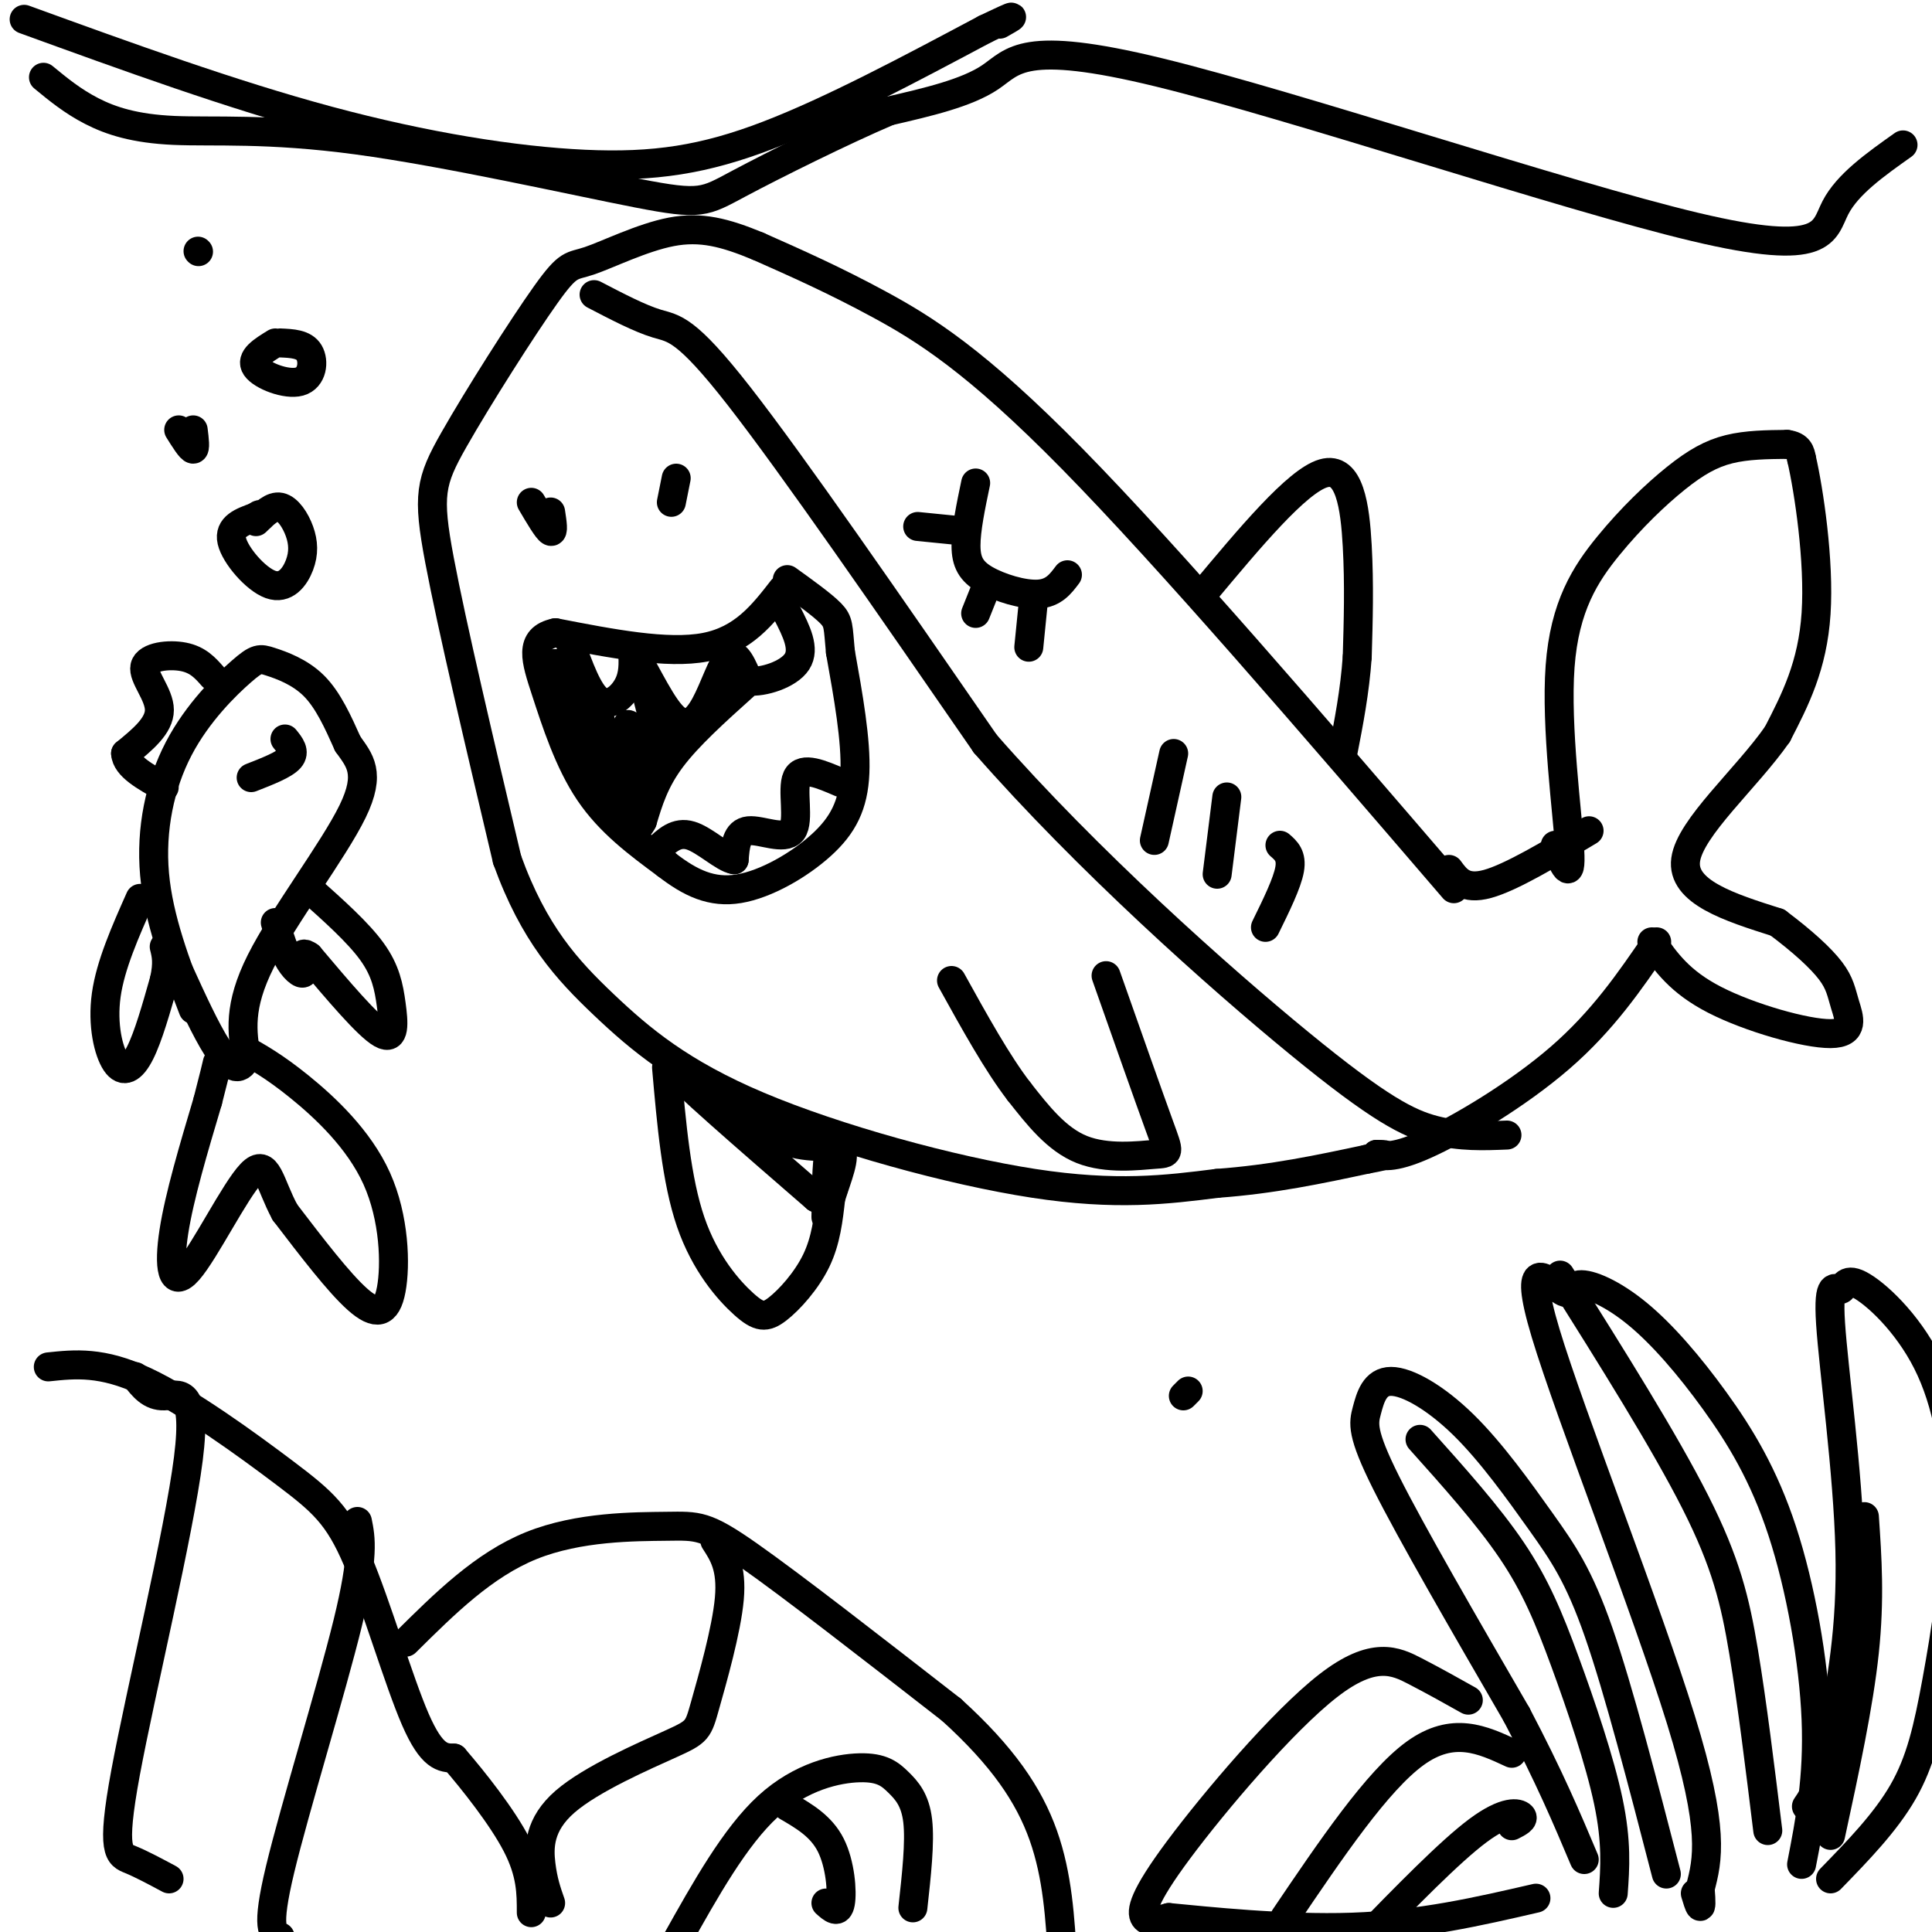 <svg viewBox='0 0 400 400' version='1.1' xmlns='http://www.w3.org/2000/svg' xmlns:xlink='http://www.w3.org/1999/xlink'><g fill='none' stroke='#000000' stroke-width='6' stroke-linecap='round' stroke-linejoin='round'><path d='M301,184c-29.467,-34.289 -58.933,-68.578 -79,-89c-20.067,-20.422 -30.733,-26.978 -40,-32c-9.267,-5.022 -17.133,-8.511 -25,-12'/><path d='M157,51c-6.983,-2.902 -11.941,-4.158 -18,-3c-6.059,1.158 -13.220,4.730 -17,6c-3.780,1.270 -4.178,0.237 -9,7c-4.822,6.763 -14.067,21.321 -19,30c-4.933,8.679 -5.552,11.480 -3,25c2.552,13.520 8.276,37.760 14,62'/><path d='M105,178c5.544,15.368 12.404,22.789 20,30c7.596,7.211 15.930,14.211 32,21c16.070,6.789 39.877,13.368 57,16c17.123,2.632 27.561,1.316 38,0'/><path d='M252,245c11.500,-0.833 21.250,-2.917 31,-5'/><path d='M283,240c5.500,-1.000 3.750,-1.000 2,-1'/><path d='M285,239c1.143,0.179 3.000,1.125 10,-2c7.000,-3.125 19.143,-10.321 28,-18c8.857,-7.679 14.429,-15.839 20,-24'/><path d='M300,180c1.583,2.167 3.167,4.333 8,3c4.833,-1.333 12.917,-6.167 21,-11'/><path d='M322,175c1.703,4.069 3.405,8.138 3,1c-0.405,-7.138 -2.918,-25.482 -2,-38c0.918,-12.518 5.267,-19.211 10,-25c4.733,-5.789 9.851,-10.674 14,-14c4.149,-3.326 7.328,-5.093 11,-6c3.672,-0.907 7.836,-0.953 12,-1'/><path d='M370,92c2.500,0.333 2.750,1.667 3,3'/><path d='M373,95c1.489,6.467 3.711,21.133 3,32c-0.711,10.867 -4.356,17.933 -8,25'/><path d='M368,152c-6.311,9.089 -18.089,19.311 -19,26c-0.911,6.689 9.044,9.844 19,13'/><path d='M368,191c5.291,3.968 9.020,7.389 11,10c1.980,2.611 2.211,4.411 3,7c0.789,2.589 2.135,5.966 -3,6c-5.135,0.034 -16.753,-3.276 -24,-7c-7.247,-3.724 -10.124,-7.862 -13,-12'/><path d='M123,61c4.733,2.467 9.467,4.933 13,6c3.533,1.067 5.867,0.733 17,15c11.133,14.267 31.067,43.133 51,72'/><path d='M204,154c21.107,24.107 48.375,48.375 65,62c16.625,13.625 22.607,16.607 28,18c5.393,1.393 10.196,1.196 15,1'/><path d='M243,156c0.000,0.000 -4.000,18.000 -4,18'/><path d='M254,165c0.000,0.000 -2.000,16.000 -2,16'/><path d='M265,175c1.250,1.083 2.500,2.167 2,5c-0.500,2.833 -2.750,7.417 -5,12'/><path d='M249,123c9.778,-11.711 19.556,-23.422 25,-25c5.444,-1.578 6.556,6.978 7,15c0.444,8.022 0.222,15.511 0,23'/><path d='M281,136c-0.500,7.167 -1.750,13.583 -3,20'/><path d='M221,119c-1.423,1.899 -2.845,3.798 -6,4c-3.155,0.202 -8.042,-1.292 -11,-3c-2.958,-1.708 -3.988,-3.631 -4,-7c-0.012,-3.369 0.994,-8.185 2,-13'/><path d='M200,110c0.000,0.000 -10.000,-1.000 -10,-1'/><path d='M204,122c0.000,0.000 -2.000,5.000 -2,5'/><path d='M214,124c0.000,0.000 -1.000,10.000 -1,10'/><path d='M140,99c0.000,0.000 -1.000,5.000 -1,5'/><path d='M114,106c0.333,2.167 0.667,4.333 0,4c-0.667,-0.333 -2.333,-3.167 -4,-6'/><path d='M162,122c-4.083,5.250 -8.167,10.500 -16,12c-7.833,1.500 -19.417,-0.750 -31,-3'/><path d='M115,131c-5.595,1.179 -4.083,5.625 -2,12c2.083,6.375 4.738,14.679 9,21c4.262,6.321 10.131,10.661 16,15'/><path d='M138,179c4.963,3.839 9.372,5.936 15,5c5.628,-0.936 12.477,-4.906 17,-9c4.523,-4.094 6.721,-8.313 7,-15c0.279,-6.687 -1.360,-15.844 -3,-25'/><path d='M174,135c-0.511,-5.356 -0.289,-6.244 -2,-8c-1.711,-1.756 -5.356,-4.378 -9,-7'/><path d='M118,133c1.889,5.244 3.778,10.489 6,12c2.222,1.511 4.778,-0.711 6,-3c1.222,-2.289 1.111,-4.644 1,-7'/><path d='M131,135c1.609,1.807 5.132,9.825 8,13c2.868,3.175 5.080,1.509 7,-2c1.920,-3.509 3.549,-8.860 5,-10c1.451,-1.140 2.726,1.930 4,5'/><path d='M155,141c2.933,0.333 8.267,-1.333 10,-4c1.733,-2.667 -0.133,-6.333 -2,-10'/><path d='M174,162c-3.940,-1.702 -7.881,-3.405 -9,-1c-1.119,2.405 0.583,8.917 -1,11c-1.583,2.083 -6.452,-0.262 -9,0c-2.548,0.262 -2.774,3.131 -3,6'/><path d='M152,178c-2.156,-0.311 -6.044,-4.089 -9,-5c-2.956,-0.911 -4.978,1.044 -7,3'/><path d='M154,142c-5.750,5.167 -11.500,10.333 -15,15c-3.500,4.667 -4.750,8.833 -6,13'/><path d='M133,170c-1.167,2.167 -1.083,1.083 -1,0'/><path d='M138,153c-2.125,-5.274 -4.250,-10.548 -4,-9c0.250,1.548 2.875,9.917 2,11c-0.875,1.083 -5.250,-5.119 -6,-5c-0.750,0.119 2.125,6.560 5,13'/><path d='M135,163c-2.989,-2.294 -12.961,-14.528 -14,-14c-1.039,0.528 6.854,13.818 9,18c2.146,4.182 -1.456,-0.745 -5,-6c-3.544,-5.255 -7.031,-10.838 -9,-15c-1.969,-4.162 -2.420,-6.903 -2,-8c0.420,-1.097 1.710,-0.548 3,0'/><path d='M117,138c2.556,5.156 7.444,18.044 9,21c1.556,2.956 -0.222,-4.022 -2,-11'/><path d='M229,202c4.393,12.464 8.786,24.929 11,31c2.214,6.071 2.250,5.750 -1,6c-3.250,0.250 -9.786,1.071 -15,-1c-5.214,-2.071 -9.107,-7.036 -13,-12'/><path d='M211,226c-4.500,-5.833 -9.250,-14.417 -14,-23'/><path d='M138,221c1.021,11.689 2.041,23.378 5,32c2.959,8.622 7.855,14.177 11,17c3.145,2.823 4.539,2.914 7,1c2.461,-1.914 5.989,-5.833 8,-10c2.011,-4.167 2.506,-8.584 3,-13'/><path d='M172,248c1.357,-4.333 3.250,-8.667 2,-10c-1.250,-1.333 -5.643,0.333 -12,-2c-6.357,-2.333 -14.679,-8.667 -23,-15'/><path d='M139,221c1.167,2.000 15.583,14.500 30,27'/><path d='M169,248c5.378,1.622 3.822,-7.822 3,-9c-0.822,-1.178 -0.911,5.911 -1,13'/><path d='M394,30c-5.751,4.075 -11.502,8.150 -14,13c-2.498,4.850 -1.742,10.475 -29,4c-27.258,-6.475 -82.531,-25.051 -111,-32c-28.469,-6.949 -30.134,-2.271 -35,1c-4.866,3.271 -12.933,5.136 -21,7'/><path d='M184,23c-9.791,4.186 -23.767,11.150 -31,15c-7.233,3.850 -7.723,4.584 -21,2c-13.277,-2.584 -39.342,-8.486 -58,-11c-18.658,-2.514 -29.908,-1.638 -38,-2c-8.092,-0.362 -13.026,-1.960 -17,-4c-3.974,-2.040 -6.987,-4.520 -10,-7'/><path d='M40,209c-3.585,-9.353 -7.171,-18.707 -8,-28c-0.829,-9.293 1.098,-18.526 5,-26c3.902,-7.474 9.778,-13.189 13,-16c3.222,-2.811 3.791,-2.718 6,-2c2.209,0.718 6.060,2.062 9,5c2.940,2.938 4.970,7.469 7,12'/><path d='M72,154c2.405,3.417 4.917,5.958 1,14c-3.917,8.042 -14.262,21.583 -19,31c-4.738,9.417 -3.869,14.708 -3,20'/><path d='M51,219c-1.444,3.378 -3.556,1.822 -6,-2c-2.444,-3.822 -5.222,-9.911 -8,-16'/><path d='M64,184c5.071,4.524 10.143,9.048 13,13c2.857,3.952 3.500,7.333 4,11c0.500,3.667 0.857,7.619 -2,6c-2.857,-1.619 -8.929,-8.810 -15,-16'/><path d='M64,198c-2.405,-1.774 -0.917,1.792 -1,3c-0.083,1.208 -1.738,0.060 -3,-2c-1.262,-2.060 -2.131,-5.030 -3,-8'/><path d='M29,186c-3.065,6.899 -6.131,13.798 -7,20c-0.869,6.202 0.458,11.708 2,14c1.542,2.292 3.298,1.369 5,-2c1.702,-3.369 3.351,-9.185 5,-15'/><path d='M34,203c0.833,-3.667 0.417,-5.333 0,-7'/><path d='M50,217c3.383,1.882 6.766,3.764 12,8c5.234,4.236 12.321,10.826 16,19c3.679,8.174 3.952,17.931 3,23c-0.952,5.069 -3.129,5.448 -7,2c-3.871,-3.448 -9.435,-10.724 -15,-18'/><path d='M59,251c-3.188,-5.850 -3.659,-11.475 -7,-8c-3.341,3.475 -9.553,16.051 -13,20c-3.447,3.949 -4.128,-0.729 -3,-8c1.128,-7.271 4.064,-17.136 7,-27'/><path d='M43,228c1.500,-5.833 1.750,-6.917 2,-8'/><path d='M44,140c-1.500,-1.702 -3.000,-3.405 -6,-4c-3.000,-0.595 -7.500,-0.083 -8,2c-0.500,2.083 3.000,5.738 3,9c0.000,3.262 -3.500,6.131 -7,9'/><path d='M26,156c0.167,2.667 4.083,4.833 8,7'/><path d='M59,153c1.083,1.333 2.167,2.667 1,4c-1.167,1.333 -4.583,2.667 -8,4'/><path d='M53,108c1.690,-1.671 3.379,-3.343 5,-3c1.621,0.343 3.172,2.700 4,5c0.828,2.300 0.933,4.544 0,7c-0.933,2.456 -2.905,5.123 -6,4c-3.095,-1.123 -7.313,-6.035 -8,-9c-0.687,-2.965 2.156,-3.982 5,-5'/><path d='M53,107c1.000,-0.833 1.000,-0.417 1,0'/><path d='M40,89c0.250,2.000 0.500,4.000 0,4c-0.500,0.000 -1.750,-2.000 -3,-4'/><path d='M58,71c2.470,0.107 4.940,0.214 6,2c1.060,1.786 0.708,5.250 -2,6c-2.708,0.750 -7.774,-1.214 -9,-3c-1.226,-1.786 1.387,-3.393 4,-5'/><path d='M41,52c0.000,0.000 0.100,0.100 0.1,0.1'/><path d='M373,386c1.741,-8.951 3.481,-17.902 3,-30c-0.481,-12.098 -3.184,-27.343 -7,-39c-3.816,-11.657 -8.745,-19.726 -14,-27c-5.255,-7.274 -10.834,-13.753 -16,-18c-5.166,-4.247 -9.917,-6.262 -12,-6c-2.083,0.262 -1.496,2.802 -4,1c-2.504,-1.802 -8.097,-7.947 -3,9c5.097,16.947 20.885,56.985 28,80c7.115,23.015 5.558,29.008 4,35'/><path d='M352,391c0.500,6.000 -0.250,3.500 -1,1'/><path d='M366,379c-1.622,-13.222 -3.244,-26.444 -5,-37c-1.756,-10.556 -3.644,-18.444 -10,-31c-6.356,-12.556 -17.178,-29.778 -28,-47'/><path d='M345,388c-4.932,-19.052 -9.864,-38.103 -14,-50c-4.136,-11.897 -7.478,-16.639 -12,-23c-4.522,-6.361 -10.226,-14.340 -16,-20c-5.774,-5.660 -11.620,-9.002 -15,-9c-3.380,0.002 -4.295,3.347 -5,6c-0.705,2.653 -1.202,4.615 4,15c5.202,10.385 16.101,29.192 27,48'/><path d='M314,355c6.833,13.000 10.417,21.500 14,30'/><path d='M334,392c0.381,-5.298 0.762,-10.595 -1,-19c-1.762,-8.405 -5.667,-19.917 -9,-29c-3.333,-9.083 -6.095,-15.738 -11,-23c-4.905,-7.262 -11.952,-15.131 -19,-23'/><path d='M379,389c5.688,-5.849 11.377,-11.698 15,-18c3.623,-6.302 5.181,-13.057 7,-23c1.819,-9.943 3.901,-23.073 4,-35c0.099,-11.927 -1.784,-22.652 -6,-31c-4.216,-8.348 -10.765,-14.320 -14,-16c-3.235,-1.680 -3.156,0.931 -4,1c-0.844,0.069 -2.612,-2.405 -2,7c0.612,9.405 3.603,30.687 4,47c0.397,16.313 -1.802,27.656 -4,39'/><path d='M379,360c-1.500,8.833 -3.250,11.417 -5,14'/><path d='M379,380c2.917,-13.500 5.833,-27.000 7,-38c1.167,-11.000 0.583,-19.500 0,-28'/><path d='M10,283c5.541,-0.589 11.081,-1.177 20,3c8.919,4.177 21.215,13.120 29,19c7.785,5.880 11.057,8.699 15,18c3.943,9.301 8.555,25.086 12,33c3.445,7.914 5.722,7.957 8,8'/><path d='M94,364c4.000,4.622 10.000,12.178 13,18c3.000,5.822 3.000,9.911 3,14'/><path d='M28,285c1.581,2.051 3.161,4.102 6,4c2.839,-0.102 6.936,-2.357 5,13c-1.936,15.357 -9.906,48.327 -13,65c-3.094,16.673 -1.313,17.049 1,18c2.313,0.951 5.156,2.475 8,4'/><path d='M74,315c0.711,3.511 1.422,7.022 -2,21c-3.422,13.978 -10.978,38.422 -14,51c-3.022,12.578 -1.511,13.289 0,14'/><path d='M84,340c8.077,-8.012 16.155,-16.024 26,-20c9.845,-3.976 21.458,-3.917 28,-4c6.542,-0.083 8.012,-0.310 17,6c8.988,6.310 25.494,19.155 42,32'/><path d='M197,354c10.578,9.600 16.022,17.600 19,26c2.978,8.400 3.489,17.200 4,26'/><path d='M148,319c1.789,2.750 3.578,5.500 3,12c-0.578,6.500 -3.522,16.750 -5,22c-1.478,5.250 -1.489,5.500 -7,8c-5.511,2.500 -16.522,7.250 -22,12c-5.478,4.750 -5.422,9.500 -5,13c0.422,3.500 1.211,5.750 2,8'/><path d='M189,395c0.754,-6.812 1.509,-13.624 1,-18c-0.509,-4.376 -2.281,-6.317 -4,-8c-1.719,-1.683 -3.386,-3.107 -8,-3c-4.614,0.107 -12.175,1.745 -19,8c-6.825,6.255 -12.912,17.128 -19,28'/><path d='M171,394c1.289,1.156 2.578,2.311 3,0c0.422,-2.311 -0.022,-8.089 -2,-12c-1.978,-3.911 -5.489,-5.956 -9,-8'/><path d='M304,352c-3.486,-1.957 -6.973,-3.914 -11,-6c-4.027,-2.086 -8.595,-4.301 -18,3c-9.405,7.301 -23.648,24.120 -31,34c-7.352,9.880 -7.815,12.823 -7,14c0.815,1.177 2.907,0.589 5,0'/><path d='M242,397c7.533,0.711 23.867,2.489 38,2c14.133,-0.489 26.067,-3.244 38,-6'/><path d='M313,363c-6.083,-2.833 -12.167,-5.667 -20,0c-7.833,5.667 -17.417,19.833 -27,34'/><path d='M313,378c1.311,-0.667 2.622,-1.333 2,-2c-0.622,-0.667 -3.178,-1.333 -9,3c-5.822,4.333 -14.911,13.667 -24,23'/><path d='M5,4c21.494,7.810 42.988,15.619 63,21c20.012,5.381 38.542,8.333 53,9c14.458,0.667 24.845,-0.952 38,-6c13.155,-5.048 29.077,-13.524 45,-22'/><path d='M204,6c8.000,-3.833 5.500,-2.417 3,-1'/><path d='M246,288c0.000,0.000 -1.000,1.000 -1,1'/></g>
</svg>